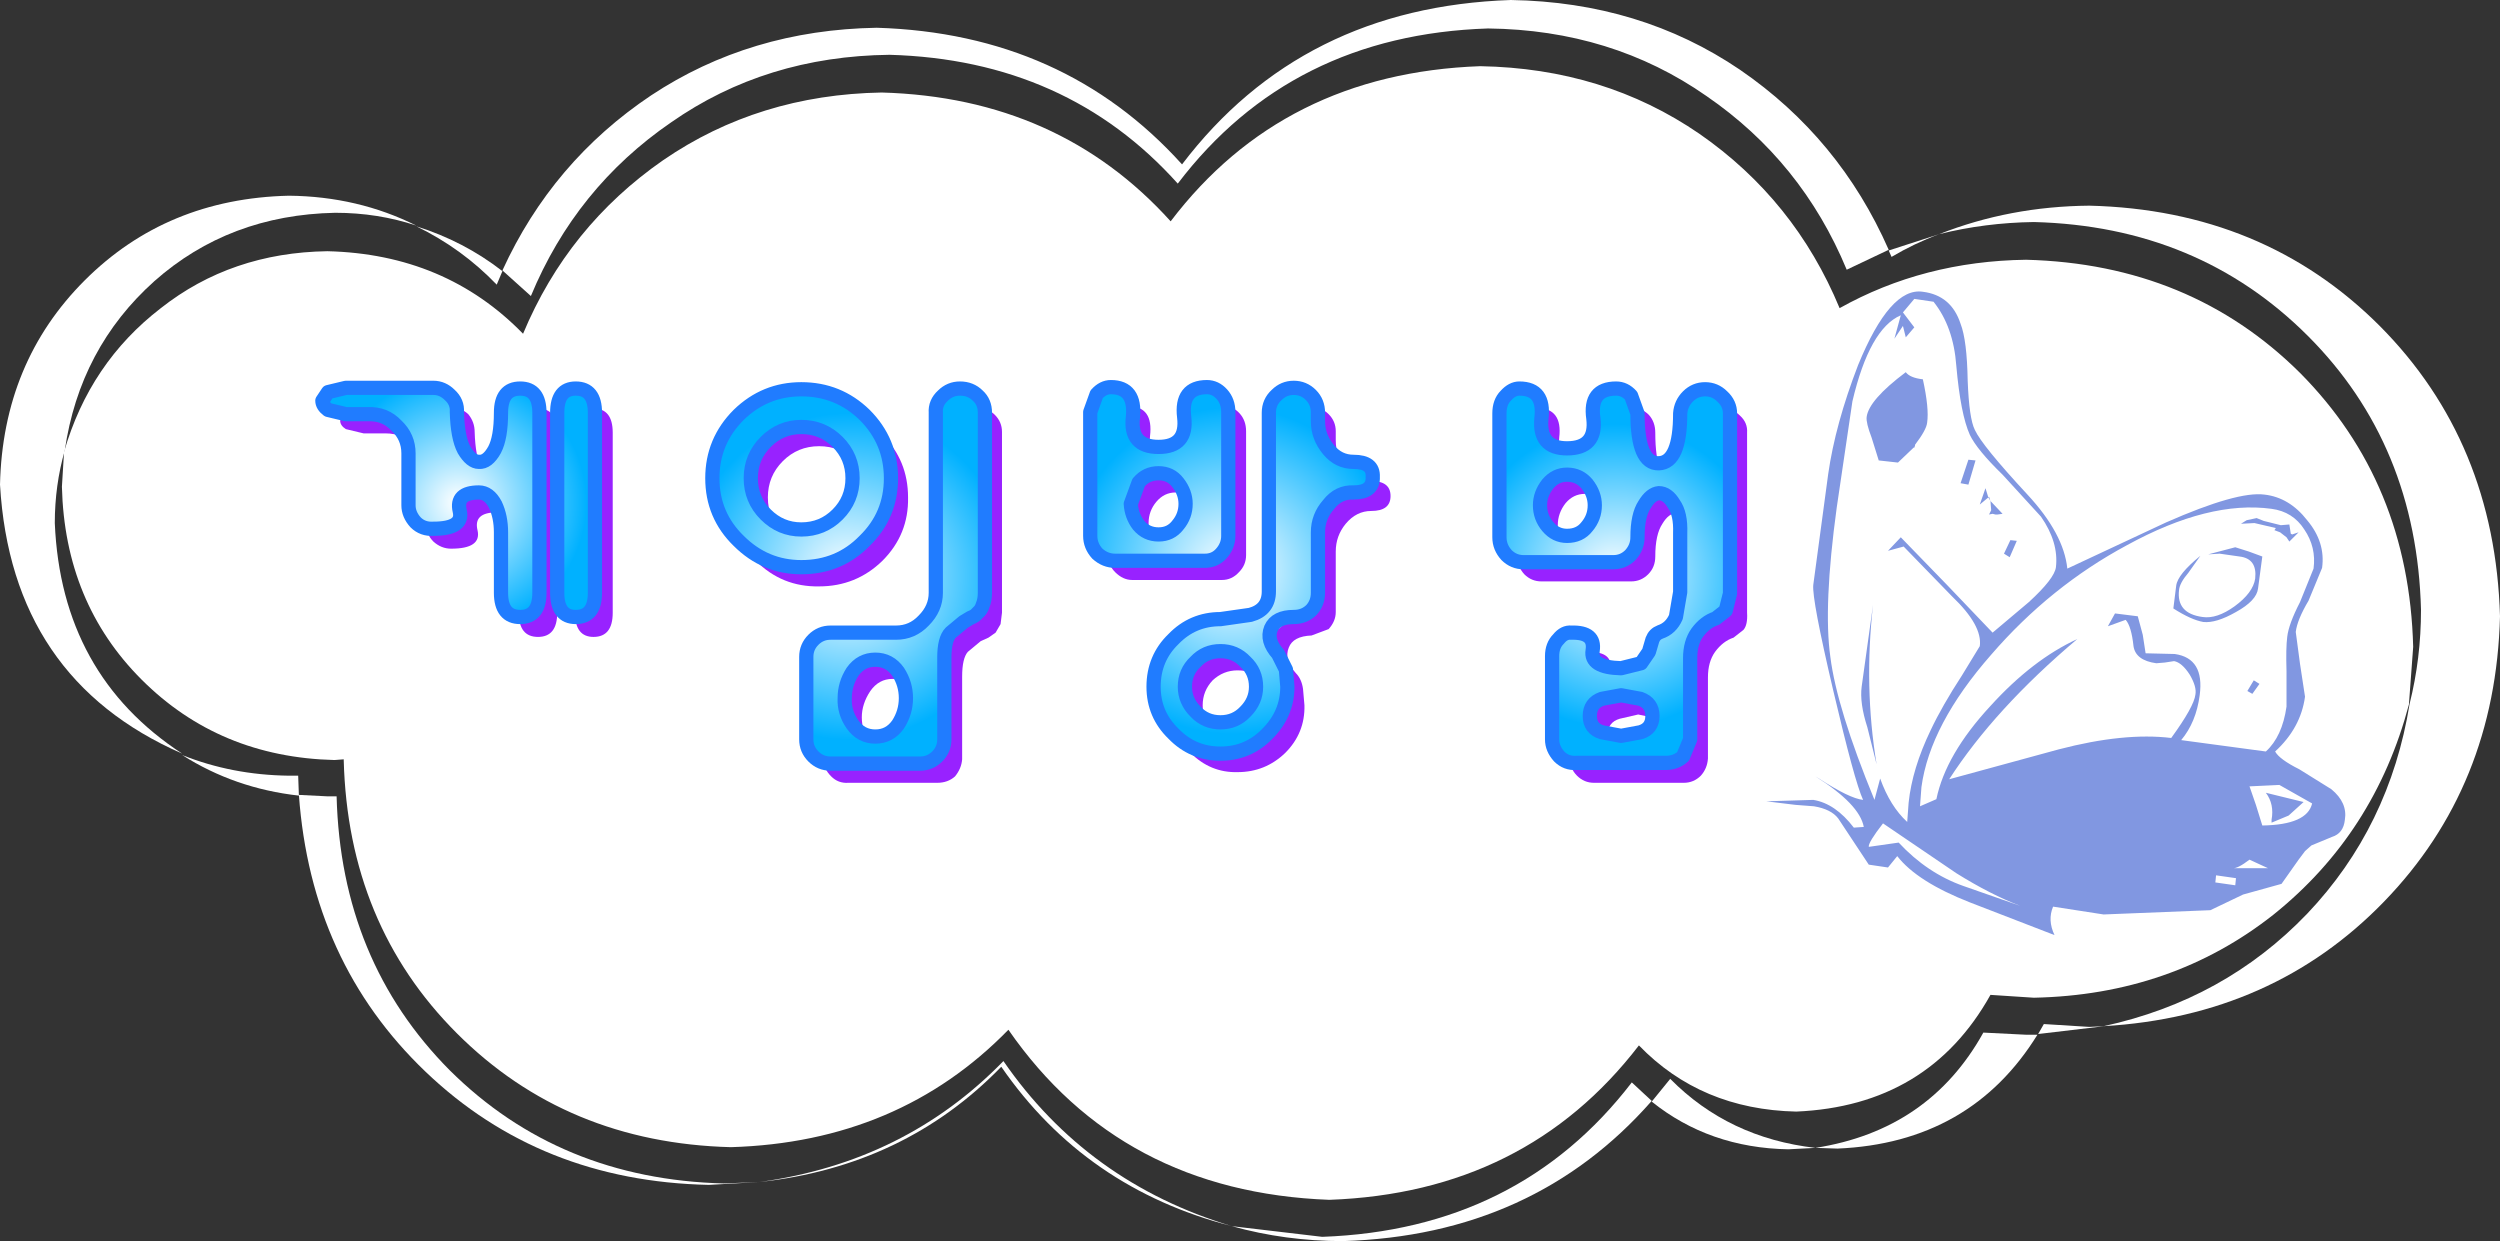 <?xml version="1.0" encoding="UTF-8" standalone="no"?>
<svg xmlns:xlink="http://www.w3.org/1999/xlink" height="87.2px" width="175.65px" xmlns="http://www.w3.org/2000/svg">
  <rect width="100%" height="100%" fill="#333333" stroke="none"/>
  <g transform="matrix(1.0, 0.0, 0.0, 1.0, 87.8, 43.65)">
    <path d="M34.45 -38.75 Q41.45 -33.95 44.9 -26.1 L41.95 -24.7 Q38.8 -32.3 32.1 -36.9 25.45 -41.55 16.75 -41.65 2.9 -41.2 -5.05 -30.75 -12.85 -39.45 -25.3 -39.8 -34.0 -39.7 -40.65 -35.05 -47.35 -30.45 -50.5 -22.85 L-52.5 -24.65 Q-49.0 -32.3 -42.05 -36.95 -35.1 -41.55 -26.2 -41.7 -13.05 -41.3 -4.75 -32.1 3.65 -43.15 18.35 -43.65 27.45 -43.5 34.45 -38.75" fill="#ffffff" fill-rule="evenodd" stroke="none"/>
    <path d="M5.1 43.25 Q18.9 42.75 26.85 32.4 L28.25 33.7 Q19.95 43.15 6.55 43.55 2.5 43.55 -1.25 42.5 L5.1 43.25" fill="#ffffff" fill-rule="evenodd" stroke="none"/>
    <path d="M-64.15 12.3 Q-63.85 23.85 -56.2 31.55 -48.5 39.2 -36.95 39.5 L-34.45 39.4 -38.0 39.6 Q-49.85 39.35 -57.9 31.65 -65.95 23.95 -66.8 12.2 L-64.8 12.3 -64.15 12.3" fill="#ffffff" fill-rule="evenodd" stroke="none"/>
    <path d="M51.55 28.9 L54.55 29.05 55.35 29.05 Q50.65 36.65 41.3 37.05 L39.75 37.0 Q47.75 35.75 51.55 28.9" fill="#ffffff" fill-rule="evenodd" stroke="none"/>
    <path d="M-58.55 -27.8 Q-61.25 -28.7 -64.25 -28.7 -71.7 -28.55 -76.95 -23.9 -82.2 -19.2 -83.25 -12.0 -83.95 -9.55 -83.95 -6.9 -83.5 3.75 -75.0 9.3 -87.0 4.05 -87.8 -9.6 -87.6 -18.2 -81.85 -23.95 -76.1 -29.7 -67.5 -29.9 -62.65 -29.85 -58.55 -27.8" fill="#ffffff" fill-rule="evenodd" stroke="none"/>
    <path d="M81.75 1.8 L81.45 5.85 Q79.05 14.9 71.95 20.6 64.8 26.25 55.1 26.45 L52.05 26.25 Q47.7 34.05 38.4 34.45 31.7 34.3 27.35 29.8 19.4 40.15 5.6 40.65 -9.05 40.1 -16.95 28.7 -24.65 36.6 -36.45 36.95 -48.0 36.65 -55.7 28.95 -63.35 21.3 -63.65 9.75 L-63.65 9.7 -64.3 9.75 Q-72.4 9.55 -77.85 4.1 -83.25 -1.3 -83.45 -9.45 L-83.3 -11.9 Q-81.5 -18.15 -76.5 -22.0 -71.55 -25.9 -64.8 -26.0 -56.5 -25.8 -51.05 -20.2 -47.9 -27.75 -41.2 -32.4 -34.5 -37.0 -25.85 -37.15 -13.4 -36.8 -5.55 -28.1 2.35 -38.5 16.2 -39.0 24.9 -38.85 31.6 -34.25 38.3 -29.6 41.45 -22.0 47.35 -25.3 54.55 -25.4 66.1 -25.1 73.8 -17.45 81.45 -9.75 81.75 1.8" fill="#ffffff" fill-rule="evenodd" stroke="none"/>
    <path d="M59.0 -29.2 Q71.25 -28.9 79.4 -20.75 87.5 -12.6 87.85 -0.35 87.55 11.6 79.7 19.7 71.9 27.75 60.0 28.45 68.5 26.6 74.3 20.55 80.1 14.45 81.5 5.8 82.3 2.6 82.3 -0.8 82.0 -12.4 74.35 -20.05 66.65 -27.75 55.1 -28.05 51.65 -28.0 48.45 -27.2 53.4 -29.15 59.0 -29.2" fill="#ffffff" fill-rule="evenodd" stroke="none"/>
    <path d="M-52.5 -24.6 L-52.9 -23.65 Q-55.35 -26.2 -58.55 -27.75 -55.2 -26.7 -52.5 -24.6" fill="#ffffff" fill-rule="evenodd" stroke="none"/>
    <path d="M48.45 -27.2 Q46.7 -26.55 45.1 -25.6 L44.9 -26.05 48.45 -27.2" fill="#ffffff" fill-rule="evenodd" stroke="none"/>
    <path d="M-66.85 10.85 L-66.8 12.25 Q-71.3 11.75 -75.0 9.4 -71.5 10.8 -67.5 10.85 L-66.85 10.85" fill="#ffffff" fill-rule="evenodd" stroke="none"/>
    <path d="M28.25 33.75 L29.55 32.15 Q33.65 36.3 39.75 37.0 L37.85 37.1 Q32.3 37.0 28.25 33.75" fill="#ffffff" fill-rule="evenodd" stroke="none"/>
    <path d="M55.8 28.3 L59.0 28.5 60.05 28.45 55.4 29.0 55.8 28.3" fill="#ffffff" fill-rule="evenodd" stroke="none"/>
    <path d="M-17.3 30.9 Q-11.4 39.45 -1.25 42.5 -11.55 39.85 -17.45 31.3 -24.25 38.3 -34.45 39.4 -24.2 38.0 -17.3 30.9" fill="#ffffff" fill-rule="evenodd" stroke="none"/>
    <path d="M73.05 -6.8 L73.15 -6.15 73.25 -6.1 73.7 -6.25 73.05 -5.6 72.85 -5.9 72.4 -6.25 72.0 -6.4 72.1 -6.55 70.6 -6.9 69.65 -6.85 70.05 -7.1 70.75 -7.25 71.25 -7.05 72.45 -6.75 73.05 -6.8 M74.1 -6.45 Q73.3 -7.7 71.8 -7.9 67.4 -8.5 61.65 -5.35 56.25 -2.45 52.1 2.35 47.8 7.25 47.2 11.65 L47.1 13.0 48.25 12.5 Q48.9 9.35 52.05 5.95 55.0 2.7 58.15 1.25 52.35 6.15 49.15 11.1 L56.85 9.0 Q61.45 7.8 64.75 8.2 66.35 6.0 66.45 5.15 66.55 4.6 66.05 3.75 65.5 2.9 64.95 2.8 L64.3 2.9 63.7 2.95 Q62.25 2.75 62.1 1.75 61.95 0.35 61.55 -0.1 L60.3 0.35 60.8 -0.55 62.4 -0.35 62.75 0.95 62.95 2.25 65.0 2.3 Q67.1 2.6 66.75 5.2 66.5 7.1 65.45 8.35 L71.4 9.15 Q72.55 8.1 72.85 6.0 L72.85 3.5 Q72.8 1.9 72.9 1.1 73.0 0.2 73.8 -1.35 L74.75 -3.7 Q74.95 -5.2 74.1 -6.45 M74.4 -1.45 Q73.6 -0.1 73.5 0.75 L73.8 3.0 74.15 5.3 Q73.85 7.5 72.05 9.15 72.35 9.7 73.75 10.4 L76.0 11.8 Q77.15 12.75 76.95 13.95 76.85 14.9 76.05 15.15 L74.6 15.75 74.15 16.15 73.7 16.75 72.5 18.45 69.8 19.2 67.5 20.3 60.0 20.6 56.45 20.05 Q56.05 21.0 56.55 22.05 L50.6 19.75 Q46.9 18.3 45.5 16.5 L44.85 17.3 43.5 17.1 41.35 13.85 Q40.85 13.2 39.65 13.0 L38.35 12.9 36.3 12.65 39.6 12.55 Q41.15 12.8 42.45 14.5 L43.15 14.45 Q42.85 12.85 39.75 10.9 L40.0 11.05 Q42.15 12.45 43.1 12.55 42.5 11.25 41.0 4.85 39.5 -1.55 39.6 -2.55 L40.65 -10.35 Q41.15 -13.85 42.75 -18.0 45.0 -23.5 47.3 -23.15 49.3 -22.9 49.95 -20.9 50.4 -19.75 50.45 -16.9 50.55 -14.25 50.95 -13.45 51.45 -12.35 54.65 -8.9 57.2 -6.15 57.45 -3.7 L64.4 -6.95 Q69.4 -9.15 71.3 -8.9 73.05 -8.7 74.3 -7.1 75.6 -5.55 75.35 -3.75 L74.4 -1.45 M74.65 12.8 L72.35 11.5 71.3 11.55 70.25 11.6 70.7 12.9 71.15 14.35 Q74.3 14.3 74.65 12.8 M71.8 13.95 Q72.0 12.85 71.4 12.05 L74.05 12.7 73.0 13.65 71.8 14.15 71.8 13.95 M46.1 -19.95 L45.9 -20.75 45.3 -19.85 45.75 -21.5 Q43.55 -20.55 42.35 -15.45 L41.25 -8.0 Q40.3 -1.05 40.8 2.5 41.25 6.1 43.9 12.55 L44.3 11.05 Q45.0 13.0 46.2 14.1 L46.3 12.75 Q46.55 10.35 47.85 7.65 48.65 5.95 50.05 3.8 L51.3 1.75 Q51.5 0.3 49.35 -1.75 L45.95 -5.25 44.85 -4.95 45.75 -5.9 49.0 -2.55 52.2 0.8 54.75 -1.35 Q56.55 -3.0 56.65 -3.8 56.85 -5.55 55.6 -7.35 L52.9 -10.3 Q51.1 -12.05 50.6 -13.1 49.95 -14.55 49.65 -17.95 49.45 -20.7 48.05 -22.45 L46.7 -22.65 45.9 -21.7 46.7 -20.65 46.1 -19.95 M43.35 -14.35 Q43.5 -15.55 46.1 -17.5 46.4 -17.1 47.3 -17.0 47.75 -14.95 47.6 -13.95 47.55 -13.45 46.75 -12.4 L46.75 -12.35 46.7 -12.2 46.65 -12.2 45.55 -11.15 44.2 -11.3 43.7 -12.9 Q43.3 -13.95 43.35 -14.35 M51.0 -11.3 L50.5 -9.6 49.95 -9.7 50.5 -11.35 51.0 -11.3 M43.4 7.45 Q42.85 5.75 43.0 4.6 L43.8 -1.15 Q43.15 4.6 44.05 10.05 L43.4 7.45 M65.1 -2.5 Q65.2 -3.3 66.8 -4.6 L65.95 -3.4 Q65.35 -2.7 65.3 -2.2 65.1 -0.55 66.95 -0.3 67.95 -0.15 69.2 -1.05 70.5 -2.0 70.65 -3.0 70.8 -4.4 69.55 -4.55 L68.15 -4.75 67.35 -4.7 69.25 -5.2 70.2 -4.9 71.15 -4.55 70.85 -2.3 Q70.75 -1.45 69.3 -0.65 67.9 0.15 67.0 0.05 66.15 -0.1 64.9 -0.9 L65.1 -2.5 M51.9 -8.7 L51.95 -8.75 52.05 -8.45 52.9 -7.55 52.55 -7.5 52.4 -7.5 52.2 -7.55 51.95 -7.5 52.1 -7.8 52.05 -8.45 51.9 -8.7 51.3 -8.2 51.7 -9.35 51.9 -8.7 M53.9 -5.65 L53.4 -4.5 53.0 -4.75 53.45 -5.7 53.9 -5.65 M70.95 4.4 L70.45 5.1 70.1 4.9 70.55 4.15 70.95 4.4 M69.25 18.55 L69.3 18.05 67.9 17.85 67.85 18.35 69.25 18.55 M69.05 17.35 L70.25 17.35 71.55 17.35 70.25 16.75 Q69.4 17.4 69.05 17.35 M43.5 15.85 L45.6 15.55 Q47.6 17.7 50.15 18.6 L54.15 20.0 Q52.05 19.2 49.65 17.7 L44.5 14.2 Q43.45 15.55 43.5 15.85" fill="#8197e1" fill-rule="evenodd" stroke="none"/>
    <path d="M-56.1 -15.0 Q-55.45 -15.05 -54.9 -14.55 -54.45 -14.0 -54.45 -13.3 -54.4 -11.55 -53.95 -10.65 -53.45 -9.8 -52.9 -9.8 -52.3 -9.75 -51.8 -10.65 -51.35 -11.55 -51.35 -13.25 -51.35 -14.95 -50.0 -14.95 -48.65 -14.95 -48.65 -13.25 L-48.65 -0.6 Q-48.65 1.1 -50.0 1.1 -51.35 1.1 -51.35 -0.6 L-51.35 -4.85 Q-51.35 -5.95 -51.75 -6.8 -52.2 -7.65 -52.9 -7.65 -54.55 -7.65 -54.25 -6.4 -53.95 -5.1 -56.1 -5.1 -56.8 -5.1 -57.35 -5.6 -57.85 -6.1 -57.85 -6.8 L-57.85 -10.4 Q-57.85 -11.55 -58.7 -12.35 -59.5 -13.2 -60.7 -13.2 L-62.25 -13.2 -63.5 -13.5 Q-63.9 -13.75 -63.9 -14.1 L-63.5 -14.75 -62.25 -15.0 -56.1 -15.0 M-47.4 -0.6 L-47.4 -13.25 Q-47.4 -14.95 -46.1 -14.95 -44.75 -14.95 -44.75 -13.25 L-44.75 -0.6 Q-44.75 1.1 -46.1 1.1 -47.4 1.1 -47.4 -0.6" fill="#9822ff" fill-rule="evenodd" stroke="none"/>
    <path d="M-17.4 -13.3 L-17.4 -0.6 -17.5 0.2 -17.85 0.8 -18.35 1.15 -18.9 1.4 -19.8 2.15 Q-20.2 2.6 -20.2 3.9 L-20.2 9.7 Q-20.25 10.35 -20.7 10.9 -21.2 11.35 -21.95 11.35 L-28.2 11.35 Q-28.9 11.4 -29.4 10.9 -29.95 10.35 -29.95 9.7 L-29.95 3.85 Q-29.95 3.15 -29.4 2.65 -28.9 2.2 -28.2 2.15 L-23.65 2.15 Q-22.45 2.2 -21.65 1.35 -20.85 0.5 -20.85 -0.65 L-20.85 -13.3 Q-20.85 -13.95 -20.35 -14.45 -19.8 -15.0 -19.1 -14.95 -18.4 -15.0 -17.9 -14.5 -17.4 -14.0 -17.4 -13.3 M-24.0 -8.7 Q-23.95 -6.1 -25.8 -4.25 -27.65 -2.45 -30.25 -2.45 -32.85 -2.4 -34.7 -4.25 -36.5 -6.1 -36.5 -8.7 -36.55 -11.3 -34.7 -13.1 -32.85 -14.95 -30.25 -14.95 -27.65 -14.95 -25.8 -13.1 -24.0 -11.3 -24.0 -8.7 M-25.1 4.05 Q-26.05 4.05 -26.65 4.9 -27.25 5.8 -27.25 6.75 -27.25 7.75 -26.65 8.6 -26.1 9.45 -25.1 9.45 -24.1 9.45 -23.5 8.6 -22.9 7.75 -22.9 6.75 -22.9 5.8 -23.5 4.9 -24.1 4.05 -25.1 4.05 M-30.25 -12.3 Q-31.75 -12.3 -32.8 -11.25 -33.85 -10.2 -33.85 -8.7 -33.85 -7.2 -32.8 -6.15 -31.75 -5.05 -30.25 -5.05 -28.75 -5.1 -27.7 -6.15 -26.65 -7.2 -26.65 -8.7 -26.65 -10.2 -27.7 -11.25 -28.75 -12.3 -30.25 -12.3" fill="#9822ff" fill-rule="evenodd" stroke="none"/>
    <path d="M6.75 -10.75 Q7.5 -9.85 8.55 -9.85 9.9 -9.85 9.9 -8.8 9.9 -7.75 8.55 -7.75 7.5 -7.75 6.75 -6.85 6.05 -6.0 6.05 -4.9 L6.05 -0.65 Q6.05 0.0 5.55 0.55 L4.35 1.0 Q3.05 1.05 2.75 1.85 2.4 2.7 3.25 3.65 3.65 4.05 3.75 4.75 L3.85 5.9 Q3.9 7.85 2.5 9.25 1.1 10.6 -0.85 10.6 -2.75 10.65 -4.15 9.25 -5.5 7.85 -5.5 5.9 -5.5 3.95 -4.15 2.6 -2.75 1.2 -0.85 1.2 L1.3 0.85 Q2.6 0.55 2.6 -0.75 L2.6 -13.35 Q2.6 -14.05 3.1 -14.55 3.65 -15.05 4.35 -15.05 5.05 -15.05 5.55 -14.55 6.05 -14.05 6.05 -13.35 L6.05 -12.7 Q6.05 -11.6 6.75 -10.75 M-0.25 -13.35 L-0.25 -4.65 Q-0.25 -3.95 -0.75 -3.45 -1.25 -2.9 -1.95 -2.9 L-8.25 -2.9 Q-8.9 -2.9 -9.45 -3.45 -9.95 -3.95 -9.95 -4.65 L-9.95 -13.35 Q-9.95 -14.15 -9.5 -14.6 -9.1 -15.1 -8.5 -15.1 -6.75 -15.1 -7.0 -13.0 -7.2 -10.9 -5.2 -10.9 -3.1 -10.9 -3.35 -13.0 -3.65 -15.1 -1.75 -15.1 -1.15 -15.1 -0.7 -14.6 -0.25 -14.1 -0.25 -13.35 M-0.85 3.45 Q-1.85 3.45 -2.6 4.15 -3.3 4.9 -3.3 5.9 -3.3 6.95 -2.6 7.7 -1.85 8.4 -0.85 8.4 0.25 8.4 0.95 7.7 1.65 6.95 1.65 5.9 1.65 4.9 0.95 4.15 0.25 3.45 -0.85 3.45 M-3.8 -5.4 Q-3.25 -6.1 -3.25 -6.9 -3.25 -7.75 -3.8 -8.4 -4.35 -9.05 -5.2 -9.05 -6.0 -9.05 -6.55 -8.4 -7.1 -7.75 -7.1 -6.9 -7.1 -6.1 -6.55 -5.4 -6.0 -4.75 -5.2 -4.75 -4.35 -4.75 -3.8 -5.4" fill="#9822ff" fill-rule="evenodd" stroke="none"/>
    <path d="M34.95 -13.25 L34.95 -0.6 Q35.0 0.25 34.7 0.6 L34.0 1.15 Q33.25 1.4 32.7 2.15 32.2 2.85 32.2 3.95 L32.2 9.65 Q32.15 10.35 31.7 10.85 31.2 11.35 30.5 11.35 L24.2 11.35 Q23.5 11.35 23.0 10.85 22.5 10.35 22.5 9.65 L22.5 3.85 Q22.5 3.05 22.9 2.6 23.35 2.15 23.85 2.15 25.55 2.15 25.35 3.4 25.15 4.65 27.3 4.65 28.35 4.65 28.75 4.3 L29.3 3.5 29.55 2.65 Q29.7 2.25 30.1 2.1 30.85 1.9 31.2 1.05 L31.5 -0.7 31.5 -4.8 Q31.5 -6.2 31.05 -6.9 30.6 -7.6 30.0 -7.6 29.45 -7.6 29.0 -6.85 28.5 -6.1 28.5 -4.55 28.5 -3.8 28.0 -3.3 27.5 -2.8 26.8 -2.8 L20.5 -2.8 Q19.8 -2.8 19.3 -3.3 18.8 -3.85 18.8 -4.55 L18.8 -13.25 Q18.8 -14.0 19.25 -14.5 L20.2 -15.0 Q22.0 -14.95 21.75 -12.9 21.55 -10.75 23.55 -10.8 25.65 -10.8 25.35 -12.9 25.1 -14.95 27.0 -15.0 27.6 -14.95 28.05 -14.5 28.5 -14.0 28.5 -13.25 28.5 -9.7 30.0 -9.75 31.5 -9.8 31.5 -13.25 31.5 -13.95 32.05 -14.45 32.55 -14.95 33.25 -14.95 33.95 -14.95 34.45 -14.45 35.0 -13.95 34.95 -13.25 M27.3 6.55 L26.0 6.85 Q25.15 7.1 25.15 8.0 25.15 8.9 26.0 9.15 L27.3 9.4 28.7 9.15 Q29.5 8.9 29.55 8.0 29.5 7.1 28.7 6.85 L27.3 6.55 M23.55 -8.95 Q22.75 -8.95 22.2 -8.3 21.65 -7.6 21.65 -6.75 21.65 -5.95 22.2 -5.3 22.7 -4.65 23.55 -4.65 24.4 -4.65 24.95 -5.3 25.5 -5.95 25.5 -6.75 25.5 -7.6 24.95 -8.3 24.4 -8.95 23.55 -8.95" fill="#9822ff" fill-rule="evenodd" stroke="none"/>
    <path d="M-48.65 -2.0 L-48.65 -14.65 Q-48.65 -16.35 -47.35 -16.35 -46.0 -16.35 -46.0 -14.65 L-46.0 -2.0 Q-46.0 -0.3 -47.35 -0.3 -48.65 -0.3 -48.65 -2.0 M-49.9 -14.65 L-49.9 -2.0 Q-49.9 -0.3 -51.25 -0.3 -52.6 -0.3 -52.6 -2.0 L-52.6 -6.25 Q-52.6 -7.35 -53.0 -8.2 -53.45 -9.05 -54.15 -9.05 -55.8 -9.05 -55.5 -7.75 -55.2 -6.5 -57.35 -6.5 -58.1 -6.45 -58.6 -6.95 -59.1 -7.5 -59.1 -8.15 L-59.1 -11.8 Q-59.1 -12.95 -59.95 -13.75 -60.75 -14.6 -61.95 -14.55 L-63.5 -14.55 -64.75 -14.85 Q-65.15 -15.15 -65.15 -15.5 L-64.75 -16.1 -63.5 -16.4 -57.35 -16.4 Q-56.7 -16.4 -56.2 -15.9 -55.65 -15.4 -55.7 -14.7 -55.65 -12.9 -55.2 -12.05 -54.7 -11.2 -54.15 -11.2 -53.55 -11.15 -53.05 -12.05 -52.6 -12.9 -52.6 -14.65 -52.6 -16.35 -51.25 -16.35 -49.9 -16.35 -49.9 -14.65" fill="url(#gradient0)" fill-rule="evenodd" stroke="none"/>
    <path d="M-48.65 -2.0 L-48.65 -14.65 Q-48.65 -16.35 -47.35 -16.35 -46.0 -16.35 -46.0 -14.65 L-46.0 -2.0 Q-46.0 -0.3 -47.35 -0.3 -48.65 -0.3 -48.65 -2.0 M-49.9 -14.65 L-49.9 -2.0 Q-49.9 -0.3 -51.25 -0.3 -52.6 -0.3 -52.6 -2.0 L-52.6 -6.25 Q-52.6 -7.35 -53.0 -8.2 -53.45 -9.05 -54.15 -9.05 -55.8 -9.05 -55.5 -7.75 -55.2 -6.5 -57.35 -6.5 -58.1 -6.45 -58.6 -6.95 -59.1 -7.5 -59.1 -8.15 L-59.1 -11.8 Q-59.1 -12.95 -59.95 -13.75 -60.75 -14.6 -61.95 -14.55 L-63.5 -14.55 -64.75 -14.85 Q-65.15 -15.15 -65.15 -15.5 L-64.75 -16.1 -63.5 -16.4 -57.35 -16.4 Q-56.7 -16.4 -56.2 -15.9 -55.65 -15.4 -55.7 -14.7 -55.65 -12.9 -55.2 -12.05 -54.7 -11.2 -54.15 -11.2 -53.55 -11.15 -53.05 -12.05 -52.6 -12.9 -52.6 -14.65 -52.6 -16.35 -51.25 -16.35 -49.9 -16.35 -49.9 -14.65" fill="none" stroke="#207cff" stroke-linecap="round" stroke-linejoin="round" stroke-width="1.0"/>
    <path d="M-19.1 -15.85 Q-18.6 -15.4 -18.6 -14.65 L-18.6 -2.0 Q-18.6 -1.5 -18.75 -1.15 -18.85 -0.8 -19.1 -0.6 -19.3 -0.35 -19.6 -0.25 L-20.1 0.05 -21.0 0.8 Q-21.45 1.25 -21.45 2.55 L-21.45 8.3 Q-21.45 9.0 -21.95 9.5 -22.45 10.0 -23.15 10.0 L-29.45 10.0 Q-30.15 10.0 -30.65 9.5 -31.15 9.0 -31.15 8.3 L-31.15 2.5 Q-31.15 1.8 -30.65 1.3 -30.15 0.8 -29.45 0.8 L-24.85 0.8 Q-23.7 0.8 -22.9 -0.05 -22.05 -0.9 -22.05 -2.0 L-22.05 -14.65 Q-22.1 -15.35 -21.55 -15.85 -21.05 -16.35 -20.35 -16.35 -19.6 -16.35 -19.1 -15.85 M-27.9 -10.05 Q-27.9 -11.55 -28.95 -12.6 -30.0 -13.65 -31.5 -13.65 -32.95 -13.65 -34.0 -12.6 -35.05 -11.55 -35.05 -10.05 -35.05 -8.55 -34.0 -7.5 -32.95 -6.45 -31.5 -6.45 -30.0 -6.45 -28.95 -7.5 -27.9 -8.55 -27.9 -10.05 M-27.05 -5.65 Q-28.85 -3.8 -31.5 -3.8 -34.05 -3.8 -35.9 -5.65 -37.75 -7.45 -37.75 -10.05 -37.75 -12.65 -35.9 -14.5 -34.05 -16.3 -31.5 -16.3 -28.9 -16.3 -27.05 -14.5 -25.2 -12.65 -25.2 -10.05 -25.2 -7.45 -27.05 -5.65 M-26.3 2.7 Q-27.3 2.7 -27.9 3.55 -28.45 4.4 -28.45 5.4 -28.5 6.4 -27.9 7.25 -27.3 8.1 -26.3 8.1 -25.3 8.1 -24.7 7.25 -24.15 6.4 -24.15 5.4 -24.15 4.4 -24.7 3.55 -25.3 2.7 -26.3 2.7" fill="url(#gradient1)" fill-rule="evenodd" stroke="none"/>
    <path d="M-19.1 -15.85 Q-18.6 -15.4 -18.6 -14.65 L-18.6 -2.0 Q-18.6 -1.5 -18.75 -1.15 -18.85 -0.8 -19.1 -0.6 -19.3 -0.35 -19.6 -0.25 L-20.1 0.05 -21.0 0.8 Q-21.45 1.25 -21.45 2.55 L-21.45 8.3 Q-21.45 9.0 -21.95 9.5 -22.45 10.0 -23.15 10.0 L-29.45 10.0 Q-30.15 10.0 -30.65 9.5 -31.15 9.0 -31.15 8.3 L-31.15 2.5 Q-31.15 1.8 -30.65 1.3 -30.15 0.8 -29.45 0.8 L-24.85 0.8 Q-23.7 0.8 -22.9 -0.05 -22.05 -0.9 -22.05 -2.0 L-22.05 -14.65 Q-22.1 -15.35 -21.55 -15.85 -21.05 -16.35 -20.35 -16.35 -19.6 -16.35 -19.1 -15.85 M-27.9 -10.05 Q-27.9 -11.55 -28.95 -12.6 -30.0 -13.65 -31.5 -13.65 -32.95 -13.65 -34.0 -12.6 -35.05 -11.55 -35.05 -10.05 -35.05 -8.55 -34.0 -7.5 -32.95 -6.45 -31.5 -6.45 -30.0 -6.45 -28.95 -7.5 -27.9 -8.55 -27.9 -10.05 M-27.05 -5.65 Q-28.85 -3.8 -31.5 -3.8 -34.05 -3.8 -35.9 -5.65 -37.75 -7.45 -37.75 -10.05 -37.75 -12.65 -35.9 -14.5 -34.05 -16.3 -31.5 -16.3 -28.9 -16.3 -27.05 -14.5 -25.2 -12.65 -25.2 -10.05 -25.2 -7.45 -27.05 -5.65 M-26.3 2.7 Q-27.3 2.7 -27.9 3.55 -28.45 4.4 -28.45 5.4 -28.5 6.4 -27.9 7.25 -27.3 8.1 -26.3 8.1 -25.3 8.1 -24.7 7.25 -24.15 6.4 -24.15 5.4 -24.15 4.4 -24.7 3.55 -25.3 2.7 -26.3 2.7" fill="none" stroke="#207cff" stroke-linecap="round" stroke-linejoin="round" stroke-width="1.0"/>
    <path d="M7.3 -11.2 Q8.7 -11.2 8.65 -10.15 8.7 -9.05 7.3 -9.05 6.25 -9.1 5.55 -8.2 4.8 -7.35 4.8 -6.25 L4.8 -2.0 Q4.8 -1.3 4.35 -0.8 3.85 -0.3 3.1 -0.3 1.85 -0.3 1.5 0.5 1.15 1.35 2.0 2.3 L2.55 3.4 2.65 4.6 Q2.65 6.5 1.25 7.9 -0.1 9.3 -2.05 9.3 -4.0 9.3 -5.35 7.9 -6.75 6.55 -6.75 4.6 -6.75 2.6 -5.35 1.25 -4.0 -0.15 -2.05 -0.15 L0.05 -0.45 Q1.35 -0.8 1.35 -2.1 L1.35 -14.65 Q1.35 -15.4 1.9 -15.9 2.4 -16.4 3.1 -16.4 3.8 -16.4 4.3 -15.9 4.8 -15.4 4.8 -14.65 L4.8 -14.05 Q4.8 -12.95 5.55 -12.05 6.25 -11.2 7.3 -11.2 M-1.5 -14.7 L-1.5 -6.0 Q-1.5 -5.3 -2.0 -4.75 -2.45 -4.25 -3.15 -4.25 L-9.45 -4.25 Q-10.15 -4.25 -10.7 -4.75 -11.2 -5.3 -11.2 -6.0 L-11.2 -14.7 -10.75 -15.95 Q-10.3 -16.45 -9.75 -16.45 -8.0 -16.45 -8.2 -14.35 -8.45 -12.25 -6.4 -12.25 -4.35 -12.25 -4.6 -14.35 -4.85 -16.45 -3.0 -16.45 -2.4 -16.45 -1.95 -15.95 -1.5 -15.45 -1.5 -14.7 M-2.05 2.1 Q-3.1 2.1 -3.8 2.85 -4.55 3.55 -4.55 4.6 -4.55 5.6 -3.8 6.35 -3.1 7.1 -2.05 7.1 -1.0 7.1 -0.3 6.35 0.45 5.6 0.45 4.6 0.45 3.55 -0.3 2.85 -1.0 2.1 -2.05 2.1 M-6.4 -10.4 Q-7.25 -10.4 -7.8 -9.75 L-8.35 -8.25 Q-8.3 -7.4 -7.8 -6.75 -7.25 -6.1 -6.4 -6.1 -5.55 -6.1 -5.05 -6.75 -4.5 -7.4 -4.5 -8.25 -4.5 -9.05 -5.05 -9.75 -5.55 -10.4 -6.4 -10.4" fill="url(#gradient2)" fill-rule="evenodd" stroke="none"/>
    <path d="M7.3 -11.2 Q8.7 -11.2 8.65 -10.15 8.7 -9.05 7.3 -9.05 6.25 -9.1 5.55 -8.2 4.8 -7.35 4.8 -6.25 L4.8 -2.0 Q4.8 -1.3 4.35 -0.8 3.85 -0.3 3.1 -0.3 1.85 -0.3 1.5 0.5 1.15 1.35 2.0 2.3 L2.55 3.4 2.65 4.6 Q2.65 6.5 1.25 7.9 -0.1 9.3 -2.05 9.3 -4.0 9.3 -5.35 7.9 -6.75 6.55 -6.75 4.6 -6.75 2.6 -5.35 1.25 -4.0 -0.15 -2.05 -0.15 L0.05 -0.45 Q1.35 -0.8 1.35 -2.1 L1.35 -14.65 Q1.35 -15.4 1.9 -15.9 2.4 -16.4 3.1 -16.4 3.8 -16.4 4.3 -15.9 4.8 -15.4 4.8 -14.65 L4.8 -14.05 Q4.8 -12.95 5.55 -12.05 6.25 -11.2 7.3 -11.2 M-1.5 -14.7 L-1.5 -6.0 Q-1.5 -5.3 -2.0 -4.75 -2.45 -4.25 -3.15 -4.25 L-9.45 -4.25 Q-10.15 -4.25 -10.7 -4.75 -11.2 -5.3 -11.2 -6.0 L-11.2 -14.7 -10.75 -15.95 Q-10.3 -16.45 -9.75 -16.45 -8.0 -16.45 -8.2 -14.35 -8.45 -12.25 -6.4 -12.25 -4.35 -12.25 -4.6 -14.35 -4.85 -16.45 -3.0 -16.45 -2.4 -16.45 -1.95 -15.95 -1.5 -15.45 -1.5 -14.7 M-2.05 2.1 Q-3.1 2.1 -3.8 2.85 -4.55 3.55 -4.55 4.6 -4.55 5.6 -3.8 6.35 -3.1 7.1 -2.05 7.1 -1.0 7.1 -0.3 6.35 0.45 5.6 0.45 4.6 0.45 3.55 -0.3 2.85 -1.0 2.1 -2.05 2.1 M-6.4 -10.4 Q-7.25 -10.4 -7.8 -9.75 L-8.35 -8.25 Q-8.3 -7.4 -7.8 -6.75 -7.25 -6.1 -6.4 -6.1 -5.55 -6.1 -5.05 -6.75 -4.5 -7.4 -4.5 -8.25 -4.5 -9.05 -5.05 -9.75 -5.55 -10.4 -6.4 -10.4" fill="none" stroke="#207cff" stroke-linecap="round" stroke-linejoin="round" stroke-width="1.0"/>
    <path d="M33.2 -15.8 Q33.75 -15.3 33.75 -14.6 L33.75 -1.95 33.45 -0.75 32.75 -0.2 Q32.0 0.05 31.45 0.8 30.95 1.5 30.95 2.6 L30.95 8.3 30.45 9.5 Q29.95 9.95 29.25 9.95 L22.95 9.95 Q22.25 10.0 21.75 9.5 21.25 8.95 21.25 8.3 L21.25 2.45 Q21.25 1.7 21.7 1.25 22.1 0.75 22.6 0.8 24.3 0.75 24.1 2.05 23.9 3.25 26.1 3.3 L27.5 2.95 28.05 2.15 28.3 1.3 Q28.45 0.9 28.85 0.75 29.6 0.5 29.95 -0.3 L30.25 -2.05 30.25 -6.2 Q30.3 -7.55 29.8 -8.25 29.35 -9.0 28.75 -9.0 28.2 -8.95 27.75 -8.2 27.25 -7.45 27.25 -5.9 27.25 -5.2 26.75 -4.65 26.25 -4.15 25.55 -4.15 L19.25 -4.15 Q18.55 -4.15 18.05 -4.65 17.55 -5.2 17.55 -5.9 L17.55 -14.6 Q17.55 -15.4 18.0 -15.85 18.45 -16.35 18.95 -16.35 20.75 -16.35 20.5 -14.25 20.3 -12.15 22.3 -12.15 24.4 -12.15 24.15 -14.25 23.85 -16.35 25.75 -16.35 26.35 -16.35 26.8 -15.85 L27.25 -14.6 Q27.25 -11.05 28.75 -11.1 30.25 -11.15 30.25 -14.6 30.3 -15.3 30.8 -15.8 31.3 -16.3 32.0 -16.3 32.7 -16.3 33.2 -15.8 M23.7 -9.65 Q23.15 -10.3 22.3 -10.3 21.5 -10.3 20.95 -9.65 20.4 -8.95 20.4 -8.15 20.4 -7.3 20.95 -6.65 21.5 -6.0 22.3 -6.0 23.2 -6.0 23.7 -6.65 24.25 -7.3 24.25 -8.15 24.25 -8.95 23.7 -9.65 M26.1 5.2 L24.75 5.45 Q23.9 5.75 23.9 6.65 23.9 7.55 24.75 7.8 L26.1 8.05 27.45 7.8 Q28.3 7.55 28.3 6.65 28.3 5.75 27.45 5.45 L26.1 5.2" fill="url(#gradient3)" fill-rule="evenodd" stroke="none"/>
    <path d="M33.2 -15.8 Q33.75 -15.3 33.75 -14.6 L33.75 -1.95 33.45 -0.75 32.75 -0.2 Q32.0 0.05 31.45 0.8 30.95 1.5 30.95 2.6 L30.95 8.3 30.45 9.5 Q29.95 9.95 29.25 9.95 L22.95 9.95 Q22.25 10.0 21.75 9.5 21.25 8.95 21.25 8.3 L21.25 2.45 Q21.25 1.7 21.7 1.25 22.1 0.75 22.6 0.8 24.3 0.75 24.1 2.05 23.9 3.25 26.1 3.3 L27.5 2.95 28.05 2.15 28.3 1.3 Q28.45 0.9 28.85 0.75 29.6 0.5 29.95 -0.3 L30.25 -2.05 30.25 -6.2 Q30.3 -7.55 29.8 -8.25 29.35 -9.0 28.75 -9.0 28.2 -8.95 27.75 -8.2 27.25 -7.45 27.25 -5.9 27.25 -5.2 26.75 -4.65 26.25 -4.15 25.55 -4.15 L19.25 -4.15 Q18.55 -4.15 18.05 -4.65 17.55 -5.2 17.55 -5.9 L17.55 -14.6 Q17.55 -15.4 18.0 -15.85 18.45 -16.35 18.95 -16.35 20.75 -16.35 20.5 -14.25 20.3 -12.15 22.3 -12.15 24.4 -12.15 24.15 -14.25 23.85 -16.35 25.75 -16.35 26.35 -16.35 26.8 -15.85 L27.25 -14.6 Q27.25 -11.05 28.75 -11.1 30.25 -11.15 30.25 -14.6 30.3 -15.3 30.8 -15.8 31.3 -16.3 32.0 -16.3 32.7 -16.3 33.2 -15.8 M23.7 -9.65 Q23.15 -10.3 22.3 -10.3 21.5 -10.3 20.95 -9.65 20.4 -8.95 20.4 -8.15 20.4 -7.3 20.95 -6.65 21.5 -6.0 22.3 -6.0 23.2 -6.0 23.7 -6.65 24.25 -7.3 24.25 -8.15 24.25 -8.95 23.7 -9.65 M26.1 5.2 L24.75 5.45 Q23.9 5.75 23.9 6.65 23.9 7.55 24.75 7.8 L26.1 8.05 27.45 7.8 Q28.3 7.55 28.3 6.65 28.3 5.75 27.45 5.45 L26.1 5.2" fill="none" stroke="#207cff" stroke-linecap="round" stroke-linejoin="round" stroke-width="1.0"/>
  </g>
  <defs>
    <radialGradient cx="0" cy="0" gradientTransform="matrix(0.011, 0.0, 0.0, 0.011, -55.6, -8.35)" gradientUnits="userSpaceOnUse" id="gradient0" r="819.2" spreadMethod="pad">
      <stop offset="0.008" stop-color="#ffffff"/>
      <stop offset="1.0" stop-color="#00b1ff"/>
    </radialGradient>
    <radialGradient cx="0" cy="0" gradientTransform="matrix(0.014, 0.0, 0.0, 0.014, -28.2, -3.15)" gradientUnits="userSpaceOnUse" id="gradient1" r="819.2" spreadMethod="pad">
      <stop offset="0.008" stop-color="#ffffff"/>
      <stop offset="1.0" stop-color="#00b1ff"/>
    </radialGradient>
    <radialGradient cx="0" cy="0" gradientTransform="matrix(0.014, 0.0, 0.0, 0.014, -1.25, -3.55)" gradientUnits="userSpaceOnUse" id="gradient2" r="819.2" spreadMethod="pad">
      <stop offset="0.008" stop-color="#ffffff"/>
      <stop offset="1.0" stop-color="#00b1ff"/>
    </radialGradient>
    <radialGradient cx="0" cy="0" gradientTransform="matrix(0.013, 0.0, 0.0, 0.013, 25.65, -3.2)" gradientUnits="userSpaceOnUse" id="gradient3" r="819.2" spreadMethod="pad">
      <stop offset="0.008" stop-color="#ffffff"/>
      <stop offset="1.0" stop-color="#00b1ff"/>
    </radialGradient>
  </defs>
</svg>
